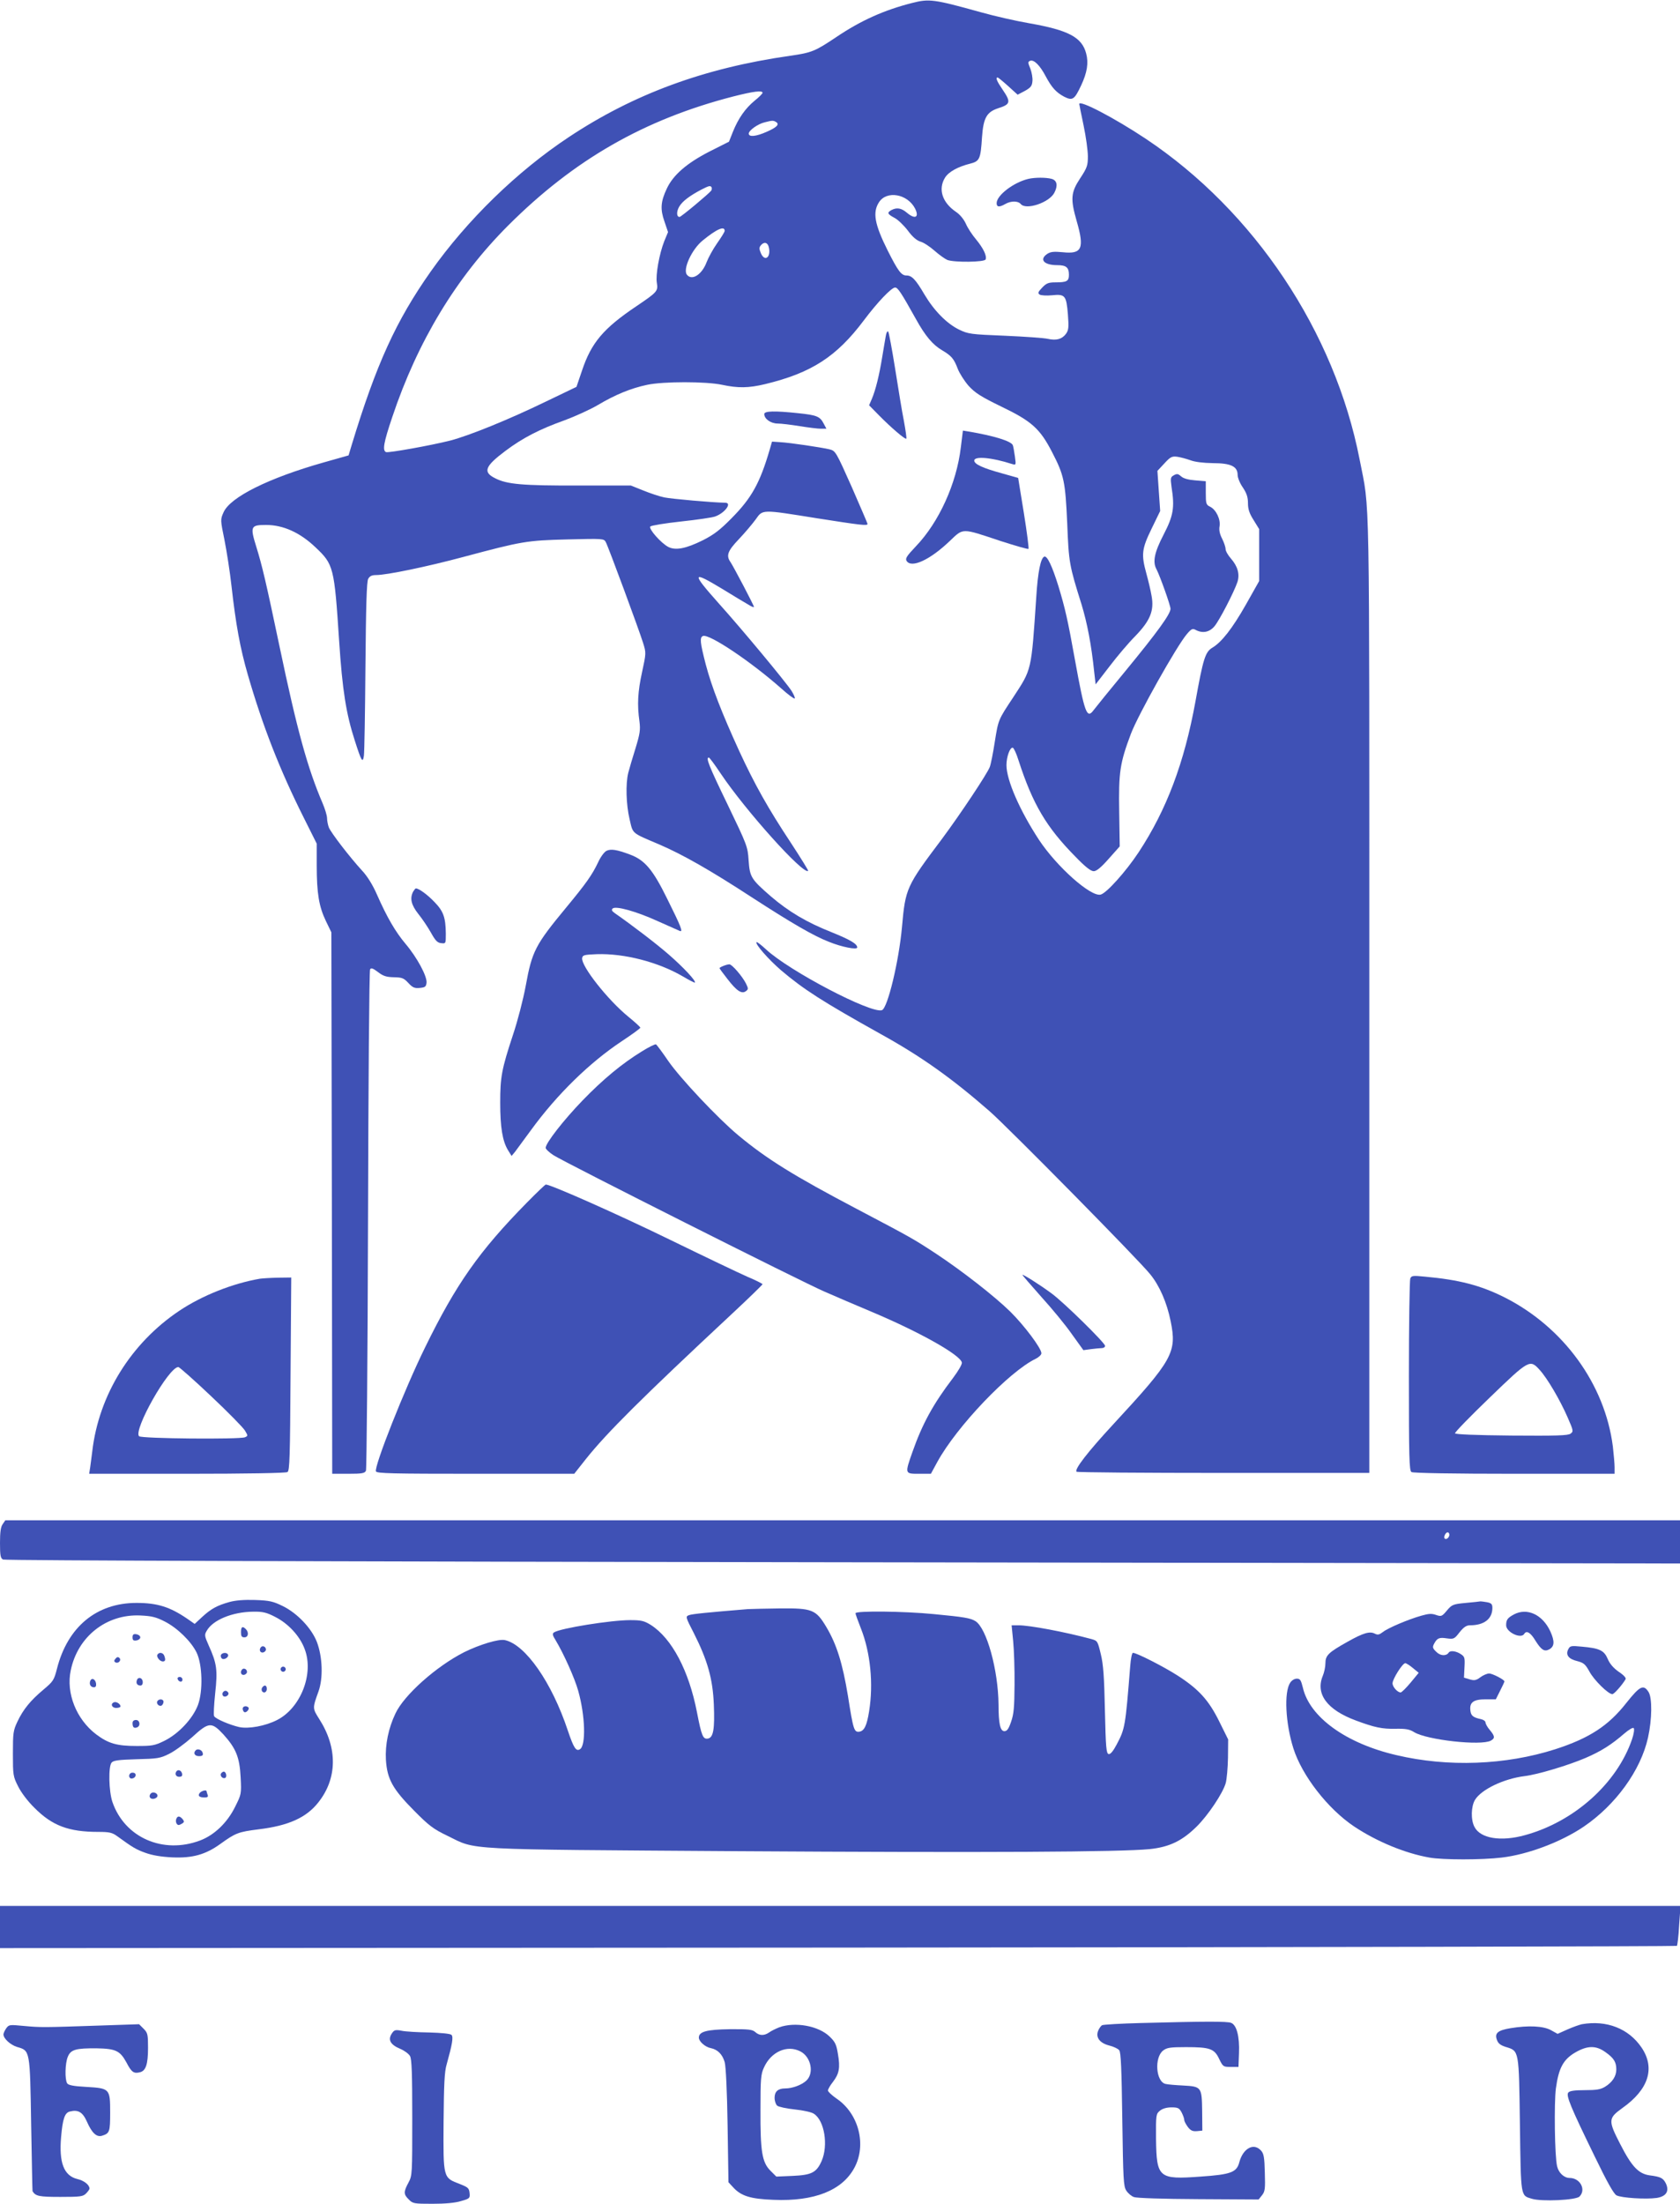 <?xml version="1.0" standalone="no"?>
<!DOCTYPE svg PUBLIC "-//W3C//DTD SVG 20010904//EN"
 "http://www.w3.org/TR/2001/REC-SVG-20010904/DTD/svg10.dtd">
<svg version="1.0" xmlns="http://www.w3.org/2000/svg"
 width="976pt" height="1280pt" viewBox="0 0 976 1280"
 preserveAspectRatio="xMidYMid meet">
<g transform="translate(0,1280) scale(0.1,-0.1)"
fill="#3f51b5" stroke="none">
<path d="M5300 12783 c-162 -41 -297 -101 -441 -198 -124 -83 -143 -91 -269
-109 -499 -71 -908 -222 -1285 -472 -302 -200 -592 -483 -802 -780 -203 -288
-317 -539 -460 -1009 l-18 -60 -145 -41 c-318 -90 -542 -201 -581 -289 -19
-42 -19 -44 5 -161 13 -66 32 -186 41 -269 25 -222 50 -360 95 -515 86 -297
185 -551 325 -830 l75 -150 0 -127 c0 -162 13 -238 53 -322 l32 -66 3 -1572 2
-1573 94 0 c80 0 95 3 102 18 4 9 10 665 12 1458 2 792 7 1447 12 1454 6 10
17 6 46 -16 30 -23 48 -29 92 -30 47 -1 57 -4 84 -33 25 -27 36 -32 67 -29 31
3 36 7 39 30 4 37 -55 147 -122 226 -58 69 -107 152 -166 286 -25 57 -56 107
-87 140 -70 76 -181 220 -193 251 -5 14 -10 38 -10 53 0 15 -12 54 -26 87 -87
203 -148 423 -250 910 -80 381 -101 469 -135 579 -37 119 -33 127 57 127 99 0
197 -44 287 -130 105 -99 109 -115 137 -541 19 -291 41 -426 91 -581 39 -122
46 -133 53 -89 3 19 7 253 9 520 3 349 7 492 16 508 9 16 21 22 46 22 62 0
298 49 510 106 337 90 364 95 601 101 207 5 212 5 223 -15 15 -27 193 -509
217 -586 18 -58 18 -59 -6 -170 -25 -114 -29 -189 -15 -287 6 -48 3 -70 -23
-155 -17 -54 -36 -119 -42 -142 -16 -63 -13 -185 8 -272 20 -85 8 -75 175
-146 134 -58 291 -147 532 -304 233 -151 360 -225 450 -260 76 -31 165 -48
165 -33 0 21 -41 45 -150 89 -144 57 -248 119 -352 208 -115 100 -122 112
-129 209 -5 80 -9 89 -122 324 -110 227 -128 273 -109 273 4 0 35 -42 69 -93
144 -215 482 -591 508 -565 2 2 -43 75 -100 162 -133 201 -211 340 -301 535
-101 221 -159 370 -194 502 -33 128 -36 157 -16 165 36 14 279 -149 454 -304
40 -36 75 -62 79 -59 3 4 -6 24 -19 45 -38 57 -288 358 -422 507 -161 181
-158 192 21 84 65 -40 133 -81 151 -91 17 -11 32 -17 32 -13 0 9 -118 233
-136 260 -27 38 -17 65 49 134 35 37 78 88 97 114 42 59 31 59 355 7 255 -40
295 -45 295 -33 0 3 -42 100 -92 215 -91 204 -94 209 -128 218 -45 11 -231 39
-290 42 l-45 3 -13 -45 c-57 -195 -105 -282 -222 -400 -67 -68 -102 -95 -167
-128 -99 -49 -158 -60 -200 -39 -44 23 -117 107 -105 119 6 6 86 19 178 29 93
10 182 23 198 29 57 20 101 80 59 80 -71 1 -310 22 -354 31 -29 6 -85 25 -124
41 l-70 28 -308 0 c-321 -1 -412 7 -480 42 -73 36 -61 69 59 159 101 76 201
127 344 178 62 23 150 63 194 89 99 59 191 97 286 117 94 20 341 20 435 0 93
-20 154 -19 250 4 269 65 415 159 574 371 78 104 160 190 181 190 16 0 35 -29
121 -183 54 -98 98 -150 153 -182 54 -32 68 -49 90 -107 10 -26 38 -70 63 -99
39 -42 70 -62 191 -121 175 -84 224 -128 294 -264 70 -135 77 -171 88 -414 9
-228 12 -244 83 -470 33 -109 57 -232 74 -395 l8 -70 81 105 c44 58 111 137
149 175 87 90 111 148 95 234 -5 31 -19 89 -30 129 -31 112 -27 144 30 261
l50 103 -8 116 -8 117 40 43 c36 39 44 43 76 39 19 -3 53 -12 75 -20 26 -10
73 -16 131 -17 105 0 144 -19 144 -69 0 -15 13 -48 30 -72 22 -33 30 -56 30
-91 0 -35 8 -60 33 -99 l32 -52 0 -151 0 -151 -76 -135 c-80 -141 -142 -220
-196 -252 -41 -25 -53 -62 -98 -312 -65 -357 -168 -630 -330 -876 -74 -112
-187 -238 -221 -246 -57 -14 -254 161 -358 318 -112 171 -189 347 -189 434 0
49 21 106 37 101 6 -2 21 -34 33 -73 83 -256 162 -389 332 -561 56 -58 88 -83
105 -83 16 0 42 21 87 72 l64 72 -3 200 c-4 231 4 284 68 454 42 111 266 510
325 579 27 32 34 34 52 24 40 -21 79 -13 108 21 29 34 115 201 134 258 14 45
2 90 -38 136 -17 19 -31 44 -31 55 0 11 -9 38 -20 60 -14 27 -19 50 -15 72 7
40 -20 97 -55 114 -23 11 -25 18 -25 80 l0 68 -61 5 c-40 3 -69 11 -82 23 -17
15 -24 17 -42 7 -20 -11 -21 -16 -14 -68 19 -120 11 -167 -46 -277 -54 -104
-65 -159 -41 -202 20 -39 81 -209 81 -229 0 -30 -75 -134 -260 -359 -91 -110
-175 -214 -187 -230 -39 -53 -52 -16 -108 292 -42 234 -57 299 -96 428 -36
116 -65 178 -82 172 -21 -7 -38 -89 -47 -237 -29 -432 -26 -415 -133 -579 -88
-133 -87 -129 -108 -261 -10 -65 -23 -130 -29 -145 -16 -41 -169 -271 -278
-418 -207 -275 -212 -286 -232 -512 -18 -198 -83 -469 -116 -482 -61 -23 -540
228 -674 353 -28 26 -53 45 -55 42 -10 -10 69 -100 142 -163 132 -112 241
-182 578 -370 237 -131 414 -257 635 -450 107 -94 866 -863 932 -946 54 -66
97 -164 119 -273 37 -181 12 -225 -333 -598 -149 -161 -227 -262 -214 -276 4
-4 389 -7 854 -7 l847 0 0 2775 c0 3045 4 2800 -56 3110 -145 744 -612 1444
-1244 1865 -179 119 -385 227 -385 201 0 -2 11 -58 25 -124 14 -66 25 -147 25
-180 0 -53 -4 -66 -45 -128 -54 -82 -57 -119 -20 -248 46 -159 31 -193 -80
-181 -52 5 -71 3 -90 -9 -50 -33 -20 -66 57 -66 52 0 68 -13 68 -56 0 -37 -12
-44 -79 -44 -40 0 -52 -5 -76 -30 -25 -26 -27 -33 -15 -41 8 -5 40 -7 71 -4
77 8 84 -1 93 -111 6 -77 4 -92 -12 -114 -23 -30 -55 -39 -105 -28 -21 5 -133
13 -249 18 -200 8 -213 10 -267 36 -71 35 -144 109 -200 203 -52 89 -74 111
-105 111 -30 0 -49 26 -109 145 -76 152 -89 222 -50 281 45 69 165 48 209 -37
26 -52 0 -65 -48 -24 -32 27 -58 31 -89 15 -27 -15 -24 -23 17 -45 20 -10 55
-44 78 -74 28 -38 52 -58 75 -65 18 -5 54 -29 80 -52 27 -24 61 -48 75 -54 42
-15 215 -13 222 3 8 22 -14 66 -56 117 -22 26 -49 67 -59 91 -12 26 -35 54
-58 69 -79 54 -104 131 -63 198 21 34 75 64 148 82 53 14 59 26 67 153 8 112
27 146 93 168 73 23 76 36 27 108 -33 48 -43 71 -29 71 3 0 31 -23 61 -50 l55
-50 42 22 c34 19 42 29 44 57 2 18 -4 51 -12 72 -15 36 -15 40 -1 46 22 8 57
-27 90 -90 36 -67 61 -94 108 -119 48 -24 59 -17 98 66 35 75 44 130 29 186
-25 94 -103 135 -331 175 -76 13 -203 42 -281 64 -273 76 -300 79 -398 54z
m-870 -522 c0 -5 -20 -25 -45 -45 -55 -45 -96 -104 -127 -181 l-23 -58 -115
-58 c-130 -67 -209 -135 -246 -214 -36 -76 -39 -120 -14 -191 l21 -62 -22 -53
c-29 -74 -51 -196 -43 -242 8 -48 2 -54 -121 -137 -190 -128 -260 -211 -314
-373 l-32 -94 -177 -85 c-214 -104 -448 -199 -557 -227 -115 -29 -357 -72
-372 -67 -22 9 -15 53 36 204 147 439 371 810 673 1112 383 383 792 617 1309
750 118 30 169 36 169 21z m79 -170 c21 -13 4 -31 -56 -57 -61 -27 -103 -31
-103 -10 0 19 54 57 94 66 43 11 49 11 65 1z m-375 -379 c2 -4 2 -13 -2 -19
-11 -16 -175 -153 -184 -153 -18 0 -19 31 -2 60 19 32 61 63 129 99 45 23 52
24 59 13z m76 -253 c0 -6 -20 -38 -44 -72 -24 -34 -51 -84 -61 -110 -27 -72
-85 -109 -114 -73 -26 31 28 148 91 199 82 67 128 87 128 56z m256 -93 c15
-60 -23 -90 -46 -36 -10 24 -10 33 0 45 18 22 39 18 46 -9z"/>
<path d="M5974 11761 c-87 -21 -184 -96 -184 -141 0 -23 15 -25 50 -5 33 19
74 19 90 0 31 -37 165 8 195 65 22 42 16 72 -15 81 -33 9 -97 9 -136 0z"/>
<path d="M5146 10849 c-3 -19 -13 -74 -21 -124 -17 -105 -38 -190 -60 -242
l-16 -37 58 -59 c70 -71 152 -141 158 -135 3 2 -4 49 -14 104 -11 54 -33 191
-51 304 -18 113 -36 209 -40 214 -5 5 -11 -7 -14 -25z"/>
<path d="M4440 10395 c0 -28 38 -55 78 -55 20 0 78 -7 127 -15 50 -8 105 -15
123 -15 l33 0 -16 30 c-21 41 -40 49 -147 60 -140 15 -198 13 -198 -5z"/>
<path d="M5582 10202 c-25 -211 -127 -435 -261 -575 -54 -57 -63 -71 -54 -85
28 -44 136 6 251 116 80 76 66 76 294 0 87 -28 160 -49 163 -46 3 3 -9 97 -27
209 l-33 203 -95 27 c-110 30 -160 53 -160 74 0 27 102 18 219 -20 24 -7 24
-7 17 44 -4 28 -9 58 -12 65 -9 24 -110 55 -259 80 l-31 5 -12 -97z"/>
<path d="M3523 7858 c-12 -6 -34 -35 -48 -66 -35 -74 -70 -123 -184 -261 -182
-220 -200 -255 -237 -458 -14 -76 -47 -204 -74 -284 -66 -200 -74 -245 -74
-394 0 -142 13 -222 45 -275 l21 -34 20 24 c10 14 52 70 92 125 152 209 342
394 529 518 59 39 107 74 107 78 0 4 -32 33 -70 64 -121 99 -274 294 -268 340
3 18 11 20 86 23 158 5 354 -45 497 -128 37 -22 70 -39 72 -37 8 9 -68 90
-152 163 -75 65 -211 169 -313 240 -17 12 -21 19 -13 27 17 17 137 -16 264
-74 62 -27 118 -53 126 -56 21 -9 8 24 -73 187 -83 169 -130 225 -217 257 -75
28 -110 34 -136 21z"/>
<path d="M2400 7621 c-20 -39 -11 -77 30 -129 22 -27 55 -76 73 -108 26 -47
38 -60 60 -62 27 -3 27 -3 27 55 -1 95 -14 131 -67 185 -41 43 -90 78 -107 78
-3 0 -10 -9 -16 -19z"/>
<path d="M4203 7190 c-13 -5 -23 -11 -23 -13 0 -3 21 -31 46 -63 53 -69 83
-89 107 -71 15 11 15 15 1 44 -21 42 -82 113 -97 112 -7 0 -22 -4 -34 -9z"/>
<path d="M3730 6694 c-116 -71 -227 -163 -346 -286 -109 -113 -214 -247 -214
-275 0 -7 21 -27 46 -43 73 -46 1446 -737 1574 -792 63 -28 188 -81 278 -119
275 -116 512 -249 520 -293 2 -10 -21 -49 -51 -89 -116 -152 -179 -268 -236
-430 -45 -128 -45 -127 38 -127 l69 0 37 68 c113 207 418 526 572 600 18 9 33
23 33 32 0 29 -100 162 -181 242 -91 89 -278 235 -429 335 -134 88 -143 93
-460 260 -369 194 -525 291 -691 429 -119 99 -338 332 -407 432 -34 50 -66 93
-71 96 -4 3 -41 -15 -81 -40z"/>
<path d="M3059 5813 c-274 -279 -409 -470 -589 -838 -121 -246 -297 -692 -286
-721 5 -12 93 -14 579 -14 l573 0 68 86 c122 153 324 354 844 839 100 93 182
173 182 176 0 3 -39 23 -87 43 -48 21 -251 118 -452 216 -299 146 -691 320
-720 320 -4 0 -54 -48 -112 -107z"/>
<path d="M5940 5395 c0 -3 50 -60 110 -128 61 -67 141 -164 177 -216 l67 -93
44 6 c25 3 53 6 63 6 11 0 19 6 19 13 0 17 -238 251 -310 304 -69 51 -170 115
-170 108z"/>
<path d="M8193 5374 c-4 -11 -8 -266 -8 -567 0 -476 2 -549 15 -557 9 -6 248
-10 598 -10 l582 0 0 38 c0 21 -5 74 -10 120 -46 362 -287 694 -630 867 -140
70 -264 102 -462 120 -70 7 -78 6 -85 -11z m752 -531 c44 -48 118 -174 162
-275 34 -78 35 -82 17 -95 -14 -11 -84 -13 -343 -11 -211 2 -326 7 -328 13 -2
6 89 99 202 208 229 221 233 223 290 160z"/>
<path d="M1510 5373 c-157 -27 -335 -97 -468 -186 -281 -188 -468 -489 -506
-817 -4 -30 -9 -72 -12 -92 l-6 -38 569 0 c340 0 574 4 583 10 13 8 15 85 18
570 l4 560 -79 -1 c-43 -1 -89 -4 -103 -6z m-284 -682 c99 -93 187 -183 197
-200 18 -30 18 -31 0 -39 -32 -13 -601 -8 -615 6 -35 35 172 402 228 402 6 0
92 -76 190 -169z"/>
<path d="M16 3948 c-12 -16 -16 -47 -16 -110 0 -73 3 -89 18 -96 10 -6 2028
-12 4880 -16 l4862 -7 0 125 0 126 -4864 0 -4865 0 -15 -22z m8404 -62 c0 -16
-18 -31 -27 -22 -8 8 5 36 17 36 5 0 10 -6 10 -14z"/>
<path d="M1332 3495 c-71 -20 -106 -39 -158 -87 l-43 -40 -43 30 c-101 69
-174 92 -295 92 -232 0 -400 -139 -462 -382 -17 -67 -22 -74 -79 -122 -75 -63
-117 -114 -151 -186 -24 -51 -26 -65 -26 -185 0 -124 1 -133 30 -190 17 -35
56 -87 95 -125 103 -104 199 -140 371 -140 65 0 81 -4 110 -25 91 -66 109 -77
165 -97 39 -14 91 -23 156 -26 116 -5 192 16 278 78 89 64 104 70 223 85 173
21 277 68 346 156 111 139 113 317 6 484 -40 63 -40 63 -5 160 28 77 24 201
-9 288 -31 80 -114 167 -197 208 -57 28 -77 33 -162 36 -65 2 -114 -2 -150
-12z m266 -86 c76 -38 144 -111 172 -187 55 -143 -23 -342 -160 -412 -68 -35
-166 -53 -221 -41 -53 12 -136 47 -145 63 -4 6 -1 65 6 132 15 137 10 174 -38
280 -24 54 -25 61 -11 84 35 63 150 110 270 111 54 1 77 -4 127 -30z m-641
-27 c73 -37 153 -115 185 -180 34 -70 38 -224 8 -305 -30 -79 -112 -167 -195
-208 -57 -28 -71 -30 -161 -30 -115 0 -164 14 -236 68 -115 88 -175 239 -147
371 40 196 207 328 404 319 66 -3 91 -9 142 -35z m341 -656 c73 -81 94 -132
100 -249 5 -97 4 -99 -32 -171 -45 -92 -121 -165 -204 -196 -215 -81 -438 17
-509 224 -21 62 -24 205 -5 228 10 13 41 17 145 20 121 3 137 5 189 31 31 15
91 59 134 97 97 89 113 90 182 16z"/>
<path d="M1400 3320 c0 -23 4 -30 20 -30 23 0 27 29 8 48 -19 19 -28 14 -28
-18z"/>
<path d="M1517 3234 c-14 -14 -7 -35 11 -32 9 2 17 10 17 17 0 16 -18 25 -28
15z"/>
<path d="M1284 3189 c-3 -6 -1 -16 4 -21 13 -13 45 8 36 23 -7 12 -31 11 -40
-2z"/>
<path d="M1630 3105 c0 -8 7 -15 15 -15 8 0 15 7 15 15 0 8 -7 15 -15 15 -8 0
-15 -7 -15 -15z"/>
<path d="M1407 3104 c-14 -14 -7 -35 11 -32 9 2 17 10 17 17 0 16 -18 25 -28
15z"/>
<path d="M1527 3003 c-13 -12 -7 -33 8 -33 8 0 15 9 15 20 0 20 -11 26 -23 13z"/>
<path d="M1294 2969 c-3 -6 -2 -15 2 -19 12 -12 38 5 30 19 -9 14 -23 14 -32
0z"/>
<path d="M1410 2876 c0 -8 4 -17 9 -20 11 -7 33 18 24 27 -12 12 -33 7 -33 -7z"/>
<path d="M770 3290 c0 -16 5 -21 23 -18 12 2 22 10 22 18 0 8 -10 16 -22 18
-18 3 -23 -2 -23 -18z"/>
<path d="M915 3190 c-8 -13 13 -40 31 -40 15 0 17 10 8 34 -7 18 -30 21 -39 6z"/>
<path d="M671 3166 c-9 -10 -9 -16 -1 -21 17 -10 37 12 24 25 -8 8 -15 6 -23
-4z"/>
<path d="M796 3043 c-8 -19 1 -33 20 -33 18 0 18 36 0 43 -8 3 -17 -1 -20 -10z"/>
<path d="M1032 3048 c6 -18 28 -21 28 -4 0 9 -7 16 -16 16 -9 0 -14 -5 -12
-12z"/>
<path d="M524 3036 c-7 -19 3 -36 22 -36 10 0 14 8 12 22 -4 26 -26 36 -34 14z"/>
<path d="M914 2919 c-8 -14 11 -33 25 -25 6 4 11 14 11 22 0 16 -26 19 -36 3z"/>
<path d="M663 2913 c-23 -8 -14 -33 12 -33 14 0 25 4 25 9 0 14 -24 29 -37 24z"/>
<path d="M770 2792 c0 -24 8 -32 26 -25 22 8 17 43 -6 43 -13 0 -20 -7 -20
-18z"/>
<path d="M1137 2634 c-16 -16 -6 -34 19 -34 19 0 25 5 22 17 -3 19 -29 29 -41
17z"/>
<path d="M1027 2514 c-14 -15 -6 -34 14 -34 14 0 19 5 17 17 -3 18 -20 27 -31
17z"/>
<path d="M763 2503 c-18 -6 -16 -33 1 -33 19 0 31 19 20 30 -5 4 -15 5 -21 3z"/>
<path d="M1284 2499 c-8 -14 11 -33 25 -25 11 7 4 36 -9 36 -5 0 -12 -5 -16
-11z"/>
<path d="M1161 2387 c-14 -17 -4 -27 27 -27 18 0 23 4 18 16 -3 9 -6 18 -6 20
0 10 -28 3 -39 -9z"/>
<path d="M877 2384 c-16 -16 -6 -35 16 -32 12 2 22 10 22 18 0 16 -26 25 -38
14z"/>
<path d="M1024 2235 c-6 -15 2 -35 14 -35 4 0 13 4 21 9 12 8 12 12 2 25 -17
20 -30 20 -37 1z"/>
<path d="M8516 3490 c-75 -7 -81 -10 -110 -44 -29 -35 -33 -36 -63 -26 -25 9
-43 8 -85 -4 -78 -22 -195 -72 -224 -95 -21 -16 -30 -18 -46 -10 -30 16 -68 5
-160 -47 -111 -62 -128 -79 -128 -125 0 -20 -7 -53 -15 -72 -44 -105 24 -198
192 -260 107 -40 153 -50 231 -48 60 1 81 -3 108 -20 74 -45 387 -80 445 -49
25 14 24 26 -6 62 -14 16 -25 36 -25 44 0 7 -12 16 -27 19 -46 10 -58 20 -61
52 -5 46 19 63 89 63 l59 0 25 50 c14 27 25 51 25 54 0 10 -69 46 -89 46 -12
0 -35 -10 -51 -22 -24 -18 -35 -20 -62 -12 l-33 10 3 61 c3 55 1 61 -22 76
-27 18 -62 22 -70 8 -14 -21 -49 -19 -72 5 -21 20 -23 27 -13 46 18 34 30 39
75 32 39 -5 43 -4 73 35 24 30 40 41 61 41 82 0 130 37 130 101 0 22 -6 28
-31 33 -17 3 -34 5 -38 5 -3 -1 -42 -5 -85 -9z m-308 -378 l34 -28 -47 -57
c-26 -31 -52 -57 -58 -57 -18 0 -47 32 -47 53 0 25 58 117 74 117 6 0 26 -13
44 -28z"/>
<path d="M4345 3454 c-231 -19 -323 -28 -342 -35 -21 -8 -21 -10 28 -105 79
-156 110 -265 116 -414 6 -144 -3 -193 -35 -198 -28 -4 -36 14 -63 153 -47
242 -146 429 -268 507 -39 24 -55 28 -120 28 -112 0 -405 -47 -442 -71 -11 -7
-10 -16 9 -46 47 -78 111 -221 131 -293 41 -145 46 -319 10 -340 -22 -14 -36
7 -70 108 -93 280 -246 500 -366 526 -35 8 -147 -26 -236 -70 -162 -82 -350
-249 -400 -357 -40 -84 -60 -180 -55 -268 7 -112 39 -170 163 -295 87 -88 112
-107 195 -147 172 -84 65 -78 1680 -89 1453 -9 2228 -5 2399 12 115 12 189 48
273 131 67 66 153 195 169 253 6 22 12 89 13 147 l1 106 -52 105 c-61 123
-118 186 -240 265 -79 51 -239 133 -261 133 -6 0 -13 -35 -16 -77 -28 -351
-30 -364 -79 -456 -20 -38 -36 -57 -46 -55 -14 3 -17 36 -22 253 -4 193 -9
268 -24 328 -18 75 -19 77 -54 87 -156 42 -359 80 -424 80 l-40 0 9 -92 c5
-51 9 -165 8 -253 -1 -130 -4 -170 -20 -215 -14 -42 -24 -55 -39 -55 -24 0
-34 43 -34 155 -2 201 -69 443 -134 484 -29 18 -64 24 -242 41 -172 17 -455
20 -455 5 0 -5 14 -44 31 -87 56 -141 74 -323 48 -483 -13 -82 -28 -114 -57
-118 -30 -4 -35 11 -66 209 -31 187 -65 298 -126 400 -60 100 -81 109 -270
107 -80 -1 -163 -3 -185 -4z"/>
<path d="M8795 3423 c-37 -20 -45 -31 -45 -63 0 -40 86 -81 105 -50 13 22 37
8 65 -39 34 -54 52 -66 80 -51 31 17 33 46 7 104 -45 98 -135 140 -212 99z"/>
<path d="M9111 3221 c-17 -32 1 -57 52 -69 38 -10 47 -18 71 -61 26 -49 109
-131 133 -131 10 0 57 53 77 87 4 7 -11 24 -40 43 -30 21 -52 46 -64 75 -21
49 -47 62 -151 71 -61 6 -68 5 -78 -15z"/>
<path d="M7495 3026 c-36 -55 -27 -236 19 -381 50 -158 200 -351 352 -453 132
-88 296 -156 438 -181 77 -14 306 -14 421 0 152 18 345 91 475 179 187 127
332 328 374 517 24 108 25 232 3 266 -29 45 -50 35 -128 -63 -105 -134 -216
-206 -414 -270 -288 -92 -623 -105 -923 -34 -293 68 -504 221 -543 392 -11 44
-16 52 -35 52 -14 0 -30 -10 -39 -24z m1986 -329 c-88 -256 -336 -478 -622
-556 -140 -39 -259 -19 -293 48 -22 41 -20 119 3 157 37 61 168 123 288 138
76 9 255 63 353 105 91 39 151 77 226 142 27 23 50 37 55 32 5 -5 1 -34 -10
-66z"/>
<path d="M0 1608 l0 -123 4867 3 c2678 2 4871 7 4875 10 3 4 10 58 13 120 l8
112 -4882 0 -4881 0 0 -122z"/>
<path d="M6630 1050 c-118 -3 -221 -9 -228 -13 -7 -5 -18 -20 -23 -34 -14 -38
11 -70 66 -84 24 -6 50 -18 57 -27 10 -11 14 -108 18 -401 5 -351 7 -389 23
-414 10 -16 30 -33 45 -38 16 -6 165 -11 375 -12 l349 -2 20 25 c17 22 19 36
16 131 -2 88 -6 111 -22 128 -42 47 -104 14 -126 -67 -15 -59 -48 -72 -225
-84 -244 -18 -256 -8 -259 219 -1 141 0 145 23 164 15 12 39 19 67 19 38 0 45
-4 59 -30 8 -16 15 -35 15 -43 0 -8 10 -26 21 -41 16 -21 28 -26 53 -24 l31 3
-1 114 c-2 140 -4 142 -111 148 -43 2 -88 6 -101 9 -57 12 -67 153 -15 194 22
17 41 20 133 20 139 0 165 -9 193 -69 22 -45 24 -46 67 -46 l45 0 3 80 c4 98
-14 164 -46 176 -24 9 -145 9 -522 -1z"/>
<path d="M9190 1043 c-14 -3 -51 -16 -83 -30 l-58 -26 -38 21 c-44 25 -132 29
-235 12 -74 -12 -94 -29 -80 -67 7 -21 20 -32 52 -42 78 -24 76 -15 82 -452 6
-425 3 -410 70 -430 57 -17 255 -8 276 13 40 40 4 108 -57 108 -32 0 -64 29
-73 68 -14 56 -18 368 -7 452 16 117 42 167 111 208 72 42 122 43 178 2 48
-34 62 -57 62 -100 0 -39 -23 -74 -65 -100 -26 -16 -50 -20 -117 -20 -60 0
-89 -4 -97 -14 -14 -17 12 -81 154 -372 72 -149 110 -216 126 -225 29 -15 170
-24 234 -15 55 9 74 39 53 84 -16 32 -31 39 -93 47 -66 9 -105 50 -173 183
-70 136 -69 149 13 208 153 108 192 232 112 351 -75 111 -203 161 -347 136z"/>
<path d="M36 1019 c-9 -13 -16 -29 -16 -35 0 -24 40 -61 79 -73 76 -22 75 -16
82 -451 4 -212 7 -386 8 -387 18 -29 38 -33 162 -33 116 0 131 2 149 20 11 11
20 24 20 28 0 22 -32 47 -71 56 -78 19 -107 95 -94 244 9 105 21 141 51 148
48 12 74 -3 99 -59 29 -66 56 -91 87 -82 45 14 48 22 48 135 0 139 -2 141
-140 149 -74 4 -103 10 -110 21 -14 23 -12 116 4 154 17 42 47 50 168 49 110
-2 135 -14 172 -81 30 -58 43 -67 79 -58 34 8 47 46 47 142 0 78 -2 87 -26
111 l-26 26 -237 -8 c-323 -11 -334 -11 -432 -2 -84 8 -87 8 -103 -14z"/>
<path d="M4527 1025 c-20 -8 -47 -21 -59 -30 -29 -20 -57 -19 -81 3 -16 14
-38 17 -148 16 -134 -2 -179 -14 -179 -49 0 -22 37 -55 70 -61 39 -8 67 -36
80 -81 7 -23 14 -170 17 -368 l5 -330 27 -29 c46 -51 101 -68 235 -73 236 -10
398 54 469 185 73 134 26 316 -103 403 -27 19 -50 40 -50 47 0 7 13 30 29 50
36 47 43 81 29 162 -9 56 -16 70 -49 102 -65 62 -200 86 -292 53z m123 -140
c62 -32 81 -127 34 -170 -27 -25 -81 -45 -122 -45 -42 0 -62 -18 -62 -54 0
-19 7 -39 15 -46 8 -7 54 -17 102 -22 49 -5 99 -16 111 -25 62 -39 85 -184 45
-275 -30 -67 -58 -81 -169 -86 l-94 -4 -34 34 c-49 49 -59 111 -58 354 0 178
2 207 20 245 41 92 135 134 212 94z"/>
<path d="M2275 987 c-22 -35 -7 -63 50 -87 24 -10 50 -29 57 -42 10 -18 13
-99 13 -358 0 -328 0 -336 -22 -377 -29 -54 -29 -68 2 -98 23 -24 30 -25 138
-25 73 0 132 5 166 16 50 14 52 17 49 47 -3 28 -9 33 -57 52 -97 37 -96 32
-94 358 2 221 5 294 18 337 32 115 40 159 28 171 -7 7 -59 12 -130 14 -65 1
-137 5 -160 10 -37 7 -43 5 -58 -18z"/>
</g>
</svg>

